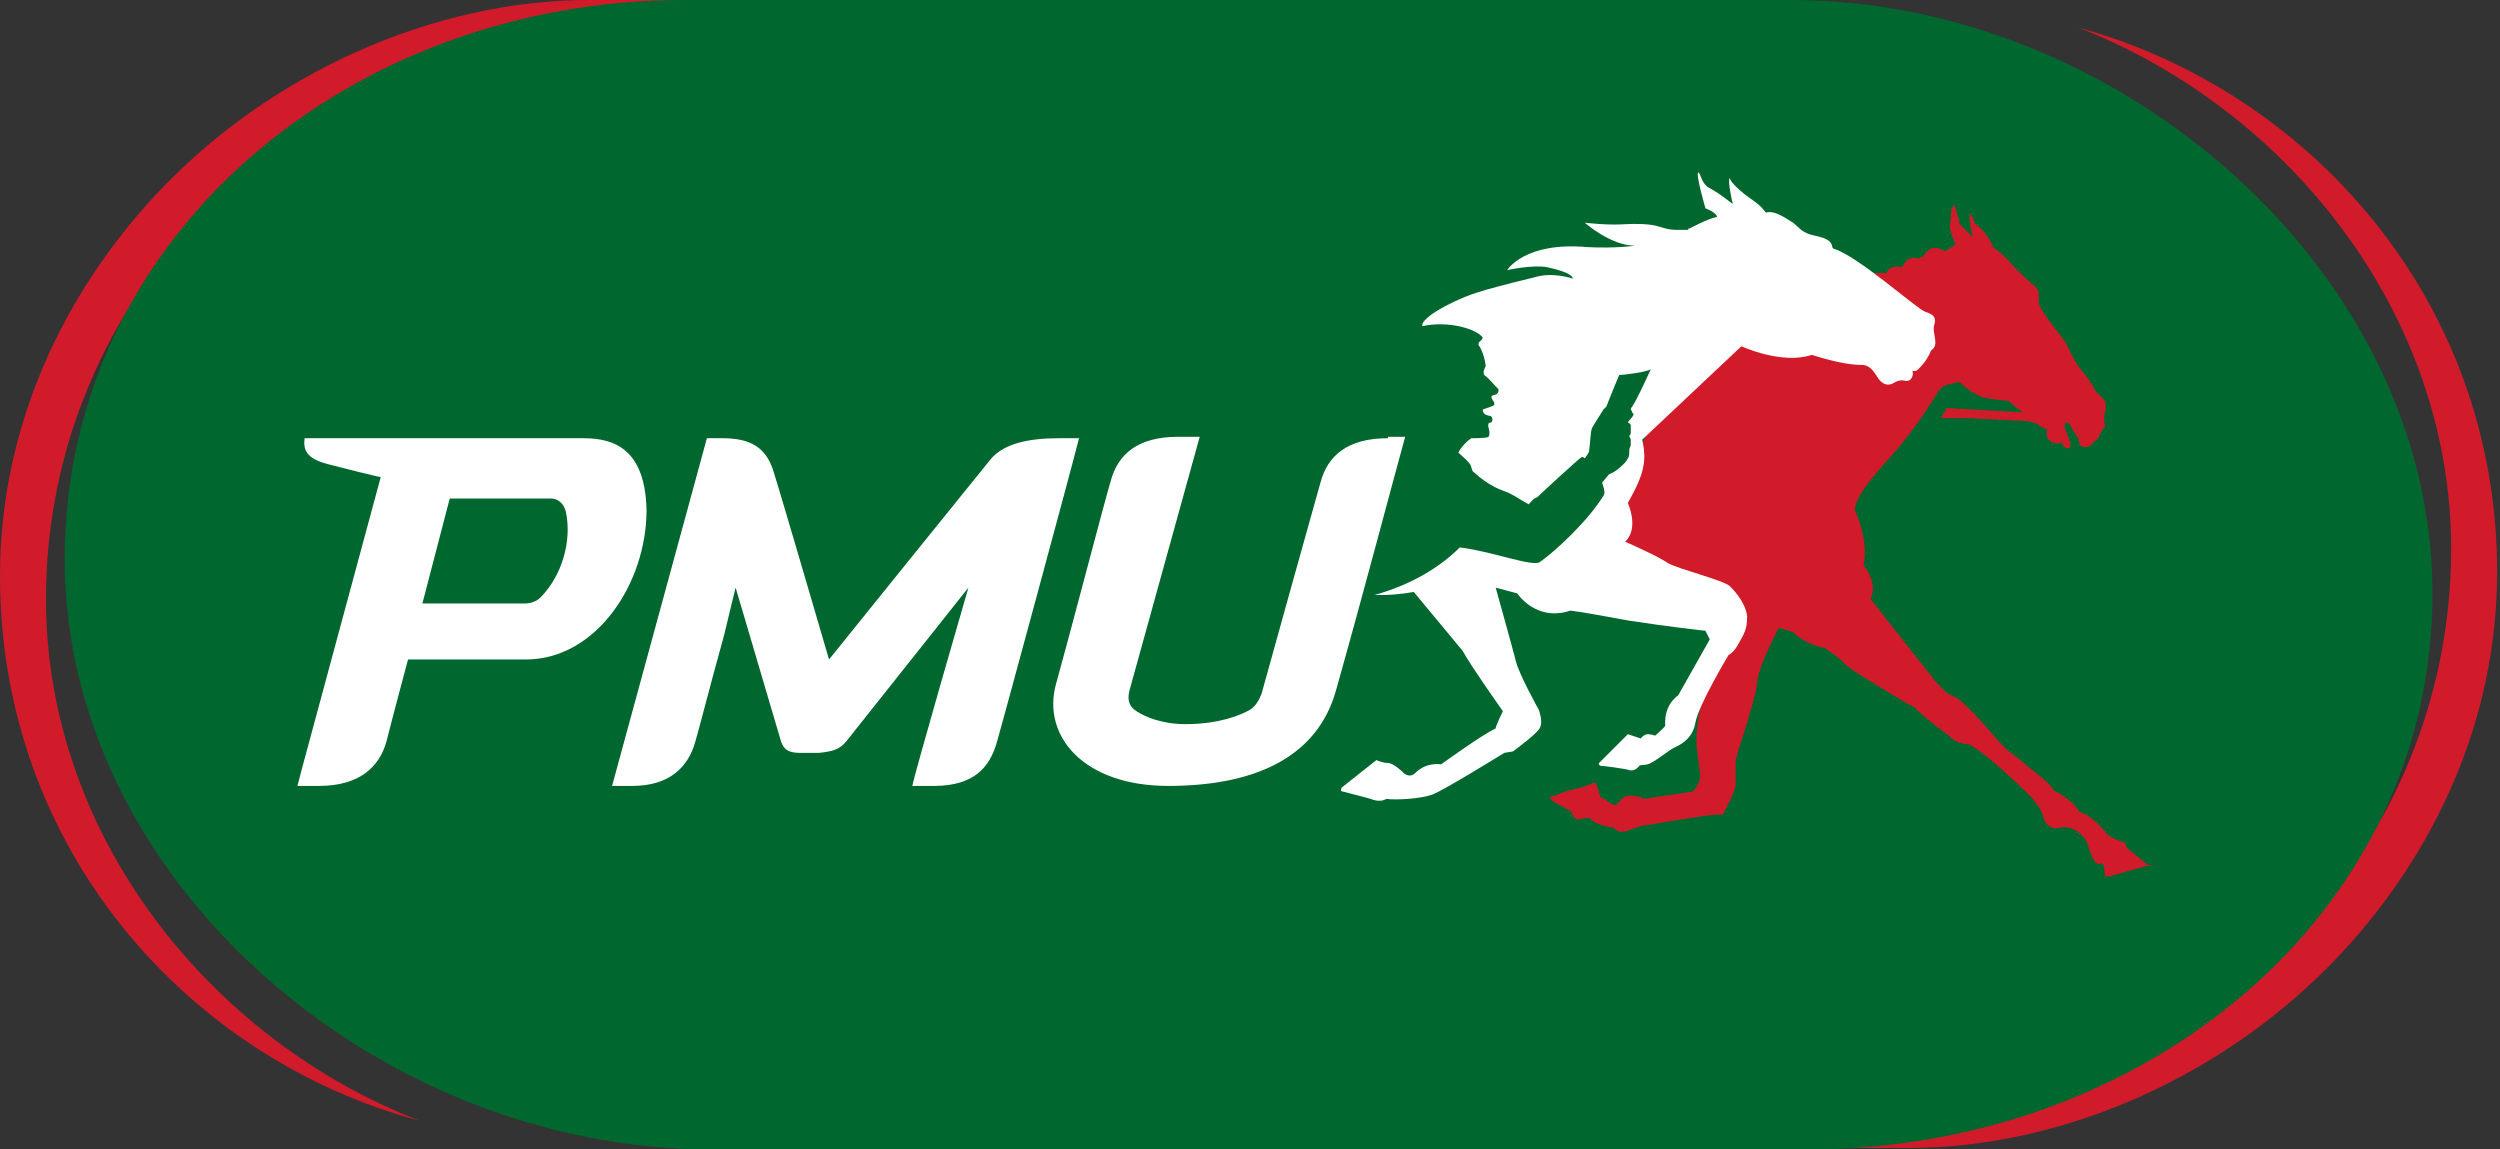<?xml version="1.0" encoding="utf-8"?>
<!-- Generator: Adobe Illustrator 23.0.4, SVG Export Plug-In . SVG Version: 6.00 Build 0)  -->
<svg version="1.1" id="Calque_1" xmlns="http://www.w3.org/2000/svg" xmlns:xlink="http://www.w3.org/1999/xlink" x="0px" y="0px"
	 viewBox="0 0 174 80" style="enable-background:new 0 0 174 80;" xml:space="preserve">
<rect x="0" y="0" width="174" height="80" fill="#333333" stroke="none"/>
<style type="text/css">
	.st0{fill:none;}
	.st1{fill:#D11B2B;}
	.st2{fill:#00672E;}
	.st3{fill:#FFFFFF;}
</style>
<rect class="st0" width="174" height="80"/>
<g id="PMU">
	<g>
		<path class="st1" d="M144.6,1.9c14.5,5.6,26,19.8,26,36.3c0,21.1-16.9,38.3-37.9,38.7l-3.6,0l-3.4,3h7.1c10.8,0,22.2-5,30.2-13.6
			c6.4-6.9,10.8-16.1,10.8-26.5C173.8,20.9,160.7,6.3,144.6,1.9"/>
		<path class="st1" d="M29.2,78c-14.5-5.6-26-19.8-26-36.3C3.2,20.7,20.1,3.5,41.1,3l3.6,0l3.4-3H41C30.3,0,18.8,5,10.8,13.6
			C4.4,20.5,0,29.7,0,40.1C0,59.1,13.1,73.7,29.2,78"/>
	</g>
	<path class="st2" d="M124.7,0c22.7,0,44.6,18.8,44.6,41.3S149.1,80,125.9,80H49.5c-23.2,0-45-18.7-45-41.1C4.5,16.4,24.4,0,47.6,0
		H124.7z"/>
	<g id="chevaux_1_">
		<path class="st1" d="M149.6,60.3c-0.2-0.2-1.6-1.3-1.6-1.3c0-0.3-0.2-0.4-0.3-0.4c-0.2-0.1-0.8-0.3-1-0.5c-1.2-1.5-2-1.6-2-1.6
			l-0.1-0.2c-0.6-0.8-1.7-1.3-1.7-1.3c-0.1-0.5-1.8-1.6-2.4-2.2c-0.7-0.5-0.8-0.6-1.2-1c-0.4-0.4-1.4-1.7-2.7-2.9
			c-0.4-0.4-1-0.6-1-0.6s-0.4-0.3-0.9-0.9c-0.5-0.6-4.5-5.7-4.5-5.7c0.5-1.2-0.4-2.2-0.5-2.4c0.4-1.7-0.6-3.8-0.6-3.8
			c0-1,1.5-2.6,3-4.3c1.6-1.9,2.7-3.8,2.9-4.1c0.3-0.4,1.4-0.5,1.4-0.5c0.7,0.7,1.4,1,1.8,1.1c0.4,0.1,1.6,0.2,1.6,0.2
			s0.4,0.4,0.7,0.6l0.3,0.2l-5.3-0.3l-0.4,0.7l1.9,0c0,0,3.8,0.2,4,0.2c0.2,0,0.8,0.2,0.8,0.2c0.2,0.2,0.7,0.4,0.7,0.4
			c-0.1,0.2-0.1,0.6,0.2,0.8c0.3,0.2,0.6,0.2,0.7,0.1c0.1,0,0.1,0,0.2,0.2c0.1,0.2,0.3,0.2,0.4,0.2c0.1,0,0.1-0.2,0.1-0.3
			c0-0.2-0.3-0.8-0.3-0.9c-0.3-0.6,0.1-0.9,0.4-0.2c0.1,0.3,0.5,0.6,0.5,0.9c0,0.2,0,0.3,0.3,0.4c0.3,0.1,0.5-0.1,0.5-0.1
			c0.1-0.1,0.2-0.2,0.3-0.3c0.1-0.1,0.3-0.2,0.3-0.3c0-0.3,0.5-0.7,0.4-0.9c-0.1-0.2,0-0.7,0-0.9c0.1-0.2,0.1-0.4,0-0.7
			c-0.2-0.3-0.6-0.6-0.6-0.6s-0.4-0.8-1-1.5c-0.5-0.6-0.7-1.1-1-1.7c-0.3-0.6-0.9-1.2-1.5-2.1c-0.6-0.8-0.5-1-0.5-1.5
			c0-0.3-0.2-0.5-0.3-0.6c-0.6-0.5-1.3-1.2-1.3-1.2c-0.4-0.4-0.7-0.9-1.6-1.5c-0.3-1-1.3-1.7-1.3-1.7c-0.1-0.6-0.3-0.6-0.3-0.6
			c-0.1,0.4,0.2,1.6,0.2,1.6l-0.9-0.9c-0.3-1.3-0.4-1.3-0.4-1.3l-0.1,0.1c-0.1,0.1-0.1,0.3-0.1,0.3s0,0.6-0.1,1
			c0,0.4,0.4,1.3,0.4,1.3l-0.7,0.5c-1.1-0.7-1.5,0.3-1.5,0.3l-0.4,0.2c-0.8-0.3-1.1,0.6-1.1,0.6s-0.3-0.1-0.7,0
			c-0.3,0.1-0.4,0.4-0.4,0.4l-5.6,0l-7.1,2.5L110.6,39c8.2,2.8,6,3.5,6.9,3.7c2.4,0.6,2.4,0.8,2.4,0.9c0,0-2.1,5.9-1.8,8.5
			c0.1,1,0.3,1.9,0.2,2.2c-0.3,0.7-0.5,0.8-0.5,0.8l-3.4,0.5c-0.1-0.1-0.7-0.3-1.1-0.2c-0.4,0-0.6,0.5-0.8,0.6
			c-0.2,0.1-0.6-0.2-0.7-0.3c-0.1-0.1-0.4-0.2-0.4-0.2s-0.2-0.7-0.3-0.9c-0.1-0.2-0.2-0.1-0.2-0.1s-0.2,0.1-0.3,0.1
			c-0.1,0.1-1.2,0.4-1.4,0.4c-0.2,0.1-0.8,0.3-1.1,0.4c-0.3,0.1-0.2,0.2-0.2,0.2l0.1,0.1c0.1,0.1,1.4,0.8,1.4,0.8
			c0,0.5,0.5,0.6,0.6,0.5c0.1,0,0.6-0.1,0.6-0.1c0.5,0.6,1.7,0.7,1.7,0.7s0.3,0.3,0.5,0.3c0.2,0,0.6-0.1,0.8-0.2
			c0.2-0.1,0.6-0.2,0.6-0.2s4.7-0.8,5.2-0.8c0.3,0,0.5,0,0.5,0s0.9-1.6,0.9-2.1c0-0.6,0-1,0-1.6c0.1-0.8,1.2-3.5,1.5-5.5
			c0.1-1.1,1.1-3,1.5-3.8c0.4,0.1,0.7,0.2,1,0.3c0.9,0.9,2.2,1.1,2.2,1.1s0.9,0.6,1.2,0.9c0.3,0.4,1.3,1,1.8,1.3
			c0.3,0.2,2.1,1.3,2.8,1.7c0.5,0.2,0.5,0.3,0.6,0.4c0.6,0.6,2.5,2,2.6,2.1c0.1,0.1,0.6,0.3,0.9,0.3c0.3,0,0.6,0.3,1.3,0.8
			c0.7,0.5,2.6,2.3,3,2.7c0.4,0.4,0.8,1,0.9,1.2c0.1,0.2,0.1,0.6,0.4,0.9c0.4,0.4,0.7,0.2,0.9,0.2c0.1,0,0.4-0.1,0.9,0.1
			c0.4,0.2,0.8,0.6,0.9,0.8c0.1,0.2,0.3,1,0.5,1.3c0.2,0.3,0.3,0.4,0.5,0.3c0.2,0,0.2,0.1,0.2,0.1s0.1,0.5,0.1,0.7
			c0,0.2,0.1,0.1,0.1,0.1s0.2,0,0.2,0c0,0,2.8-0.8,2.9-0.8c0.1,0,0.2,0,0.2-0.1C149.7,60.3,149.6,60.3,149.6,60.3"/>
		<path class="st3" d="M134.6,22.7c0.2-0.6,0-0.8-0.6-1s-4.7-3.9-6.4-4.4c-0.2-0.1,0.2-0.6-1.3-0.9c-0.9-0.2-1-0.5-1.5-0.9
			c-0.5-0.3-1.3-0.9-1.9-0.7c-0.4-0.6-1-0.9-1.5-1.3c-0.5-0.4-1-0.9-1-1.1c-0.2,0.1,0.2,1.8,0.2,1.8s-1-0.8-1.6-1.1
			c-0.6-0.3-0.6-1-0.8-1.1c-0.2,0.1,0.5,2.5,0.5,2.5s0.8,0.3,0.8,0.6c-0.6,0.1-1.9,0.8-1.9,0.8c-0.1,0-0.1,0-0.1,0.1
			c0,0-0.7,0-0.7,0c-1.4,0-1-0.5-3.6-0.4c-1.3,0.1-2.9-0.1-2.9-0.1s1.8,1.6,3.5,1.6c0,0-1.3,0.2-3.3,0.1c-4.4-0.4-5.6,1.6-5.6,1.6
			s1.8-0.4,2.8-0.2c1.8,0.4,1.7,0.7,1.8,0.8c0,0-1.4-0.5-2.7-0.1c-4.1,1-4.5,1.2-5.6,1.7c-1.9,0.9-2.3,1.5-2.2,1.7
			c1.8-0.4,3.8,0.2,4.2,0.8c-0.1,0.3-0.3,0.2-0.3,0.5c0.3,0.4,0.5,1.2,0.5,1.5c-0.1,0.2-0.2,0.4-0.1,0.6c0.3,0.2,0.7,0.7,1,1
			c0,0.1,0,0.2-0.1,0.3c-0.1,0.1-0.4,0.1-0.4,0.2c0,0.1,0.1,0.3,0.2,0.4c0,0.1,0,0.2,0,0.2c-0.2,0.1-0.5,0.2-0.8,0.3
			c0,0.5,0.6,0.4,0.6,0.5c0.1,0.1,0.1,0.3,0,0.4c0,0-0.2,0-0.2,0.1c-0.1,0.2,0.2,0.6,0,0.9c-0.1,0.1-0.9,0.1-1.2,0.1
			c-0.3,0.2-0.7,0.6-0.9,1c0.2,0.2,0.7,0.6,0.8,0.8c0.1,0.1,0.1,0.3,0.2,0.5c1.2,1.1,2,1.3,2.5,1.5c0.6,0.3,1,0.6,1.4,0.8
			c0.1-0.1,0.3-0.4,0.6-0.5c0.2-0.2,2.9-2.7,3.1-2.8c0.1,0,0.2,0.1,0.2,0.1s0.3-0.4,0.3-0.5c0.1-0.8,0.1-1.3,0.2-1.6
			c0.1-0.2,0.5-0.8,0.8-1.3c0.1-0.1,0.1-0.1,0.2-0.2c0.2-0.5,0.8-2,0.9-2.2c0.3,0,1.9-0.2,2.2-0.4c-0.1,0.2-1,2.2-1.3,2.6
			c0,0-0.1,0.1-0.1,0.2c0.1,0.1,0.1,0.3,0.2,0.3c0,0.2-0.3,0.4-0.4,0.6c0,0,0.2,0.1,0.2,0.2c0,0.1,0,0.5,0,0.6c0,0-0.1,0.1-0.1,0.2
			c0,0,0.1,0.1,0.1,0.2c0,0.2,0,0.4,0,0.4c0,0-0.1,0.2-0.1,0.3c0,0.2,0,0.5-0.1,0.6c-0.1,0.3-0.9,1-1.3,1.1
			c-0.1,0.1-0.5,0.6-0.5,0.6s0.3,0.7,0.1,0.9c-1.1,1.8-3.4,3.9-4.4,4.6c-0.5,0.4-3.2-0.7-5.6-1c-1.4,1.4-3.4,2.6-5.9,3.3
			c0,0,0,0-0.1,0c0,0,1.1,0.1,2.8-0.2l3.4,4.1c0.6,1.1,2.8,4.2,2.8,4.2s-0.5,1-0.5,1.2c-0.9,0.4-3.8,2.5-3.8,2.5s-1-0.2-1.8,0.6
			c-0.4,0.4-0.8,0-0.8,0s-0.7-0.7-1.1-0.7c-0.4,0-0.8-0.2-0.8-0.2l-2.4,1.9c0,0-0.2,0.3,0.1,0.3c0.4,0.1,1.9,0.5,1.9,0.5
			s0.6,0.3,1.1,0c0.6,0.1,2.4,0,3.2-0.3c0.8-0.3,5-2.9,5-2.9l0.6-0.1c0,0,1.8-1.3,1.9-1.7c0.2-0.4-0.1-1.2-0.1-1.2s-1.4-2.5-1.6-3.4
			c-0.2-0.8-1.4-5.1-1.4-5.1l1.5,0.4c0,0,1.3,2,3.7,1.2c0.9,0.1,2.4,0.4,4.1,0.7c2.6,0.4,5.2,0.7,5.3,0.7c0.2,0.4,0.3,0.6,0.3,0.6
			l-2.2,3.9c0,0-1,0.6-0.9,2.1c0,0.1-0.7,0.7-0.7,0.7s-0.3-0.1-0.5-0.1c-0.3,0-0.5,0.3-0.5,0.3l-0.9-0.3l-2,2c0,0-0.1,0.1,0.1,0.2
			c0.2,0,1.7,0.2,2,0.3c0.4,0.1,0.6-0.2,0.7-0.3c0.1-0.1,0.5,0,0.8-0.2c0.3-0.1,1.4-1,1.7-1.1c0.2-0.1,1.2-0.5,1.4-1.7
			c0.2-1.2,2.3-4.7,2.3-4.7s0.4-0.2,0.7-0.8c0.4-0.7,0.6-1,0.6-1.9c-0.1-0.9-0.8-1.7-1.2-2.1c-0.4-0.4-3.6-1.2-4.3-1.6
			c-0.7-0.5-3-1.5-3-1.5s1-0.7,0.2-2.7c1.2-2.1,1.3-3,1-4.4l6.9-6.5c0,0,2.8,1.3,4.9,0.6c1.9,0.6,2.9,0.7,3.5,0.7
			c0.6,0,0.9,0.6,1.1,0.9c0.2,0.3,0.6,0.7,1.2,0.3c0,0,0.3-0.2,0.7-0.1c0.5,0.1,0.6-0.5,0.5-0.7c0.3,0.1,0.4-0.1,0.6-0.3
			c0.2-0.2,0.5-0.6,0.7-1.1C135,24,134.5,23.3,134.6,22.7"/>
	</g>
	<path id="PMU_5_" class="st3" d="M37.6,41.6c-0.4,0.4-1,0.4-1,0.4h-7.2l1.9-7.3h7.1c0,0,0.8,0,1,1C39.8,37.7,39.1,40.1,37.6,41.6
		 M40.6,30.5H21.2c-0.1,0.8,0.1,1.4,1.6,1.8c1.2,0.3,3.5,0.9,3.7,0.9C22,49.9,21,53.5,20.7,54.7h1.5c2.8,0,4.2-1.3,4.7-3.1
		c0.4-1.6,1.5-5.7,1.5-5.7h8.2c4.9,0,8.4-5.3,8.4-10.4C44.9,31.2,42.7,30.5,40.6,30.5 M42.6,54.7h1.4c2.6,0,3.9-1.3,4.4-3.1
		c0.4-1.4,1-3.8,2-7.4c0.4-1.7,0.8-3.3,0.8-3.3s2.8,9.5,3.1,10.5c0.2,0.8,0.6,1,1.4,1c0.5,0,0.9,0,1.3,0c0.9-0.1,1.4-0.2,1.9-0.8
		c0.8-1,8.5-10.7,8.5-10.7S63.6,54,63.5,54.7c0,0,0.7,0,1.5,0c2.8,0,3.9-1.3,4.4-3.1c0.1-0.3,5.1-18.7,5.7-21.1h-1.4
		c-2.2,0-3.8,0.4-4.7,1.4c-0.5,0.6-11.3,14-11.3,14s-3.5-12-3.9-13.2c-0.5-1.5-1.5-2.2-3.5-2.2h-1.1L42.6,54.7z M96.6,30.5
		c-2.8,0-4.2,1.2-4.7,3.1c-0.4,1.4-3.3,11.8-4.1,14.7c-0.1,0.2-0.3,0.8-0.8,1.1c-0.7,0.4-2.2,1-4.5,1c-1.6,0-2.8-0.5-3.4-0.9
		c-0.8-0.5-0.5-1.3-0.5-1.4l4.9-17.7h-1.5c-2.8,0-4.2,1.2-4.7,3.1c-0.4,1.3-2.9,10.9-3.8,14.1c-1,3.6,1.9,7.1,7.8,7.1
		c6.5,0,10.5-2.3,11.7-6.7c2-7.1,3.7-13.6,4.8-17.6H96.6"/>
</g>
</svg>
